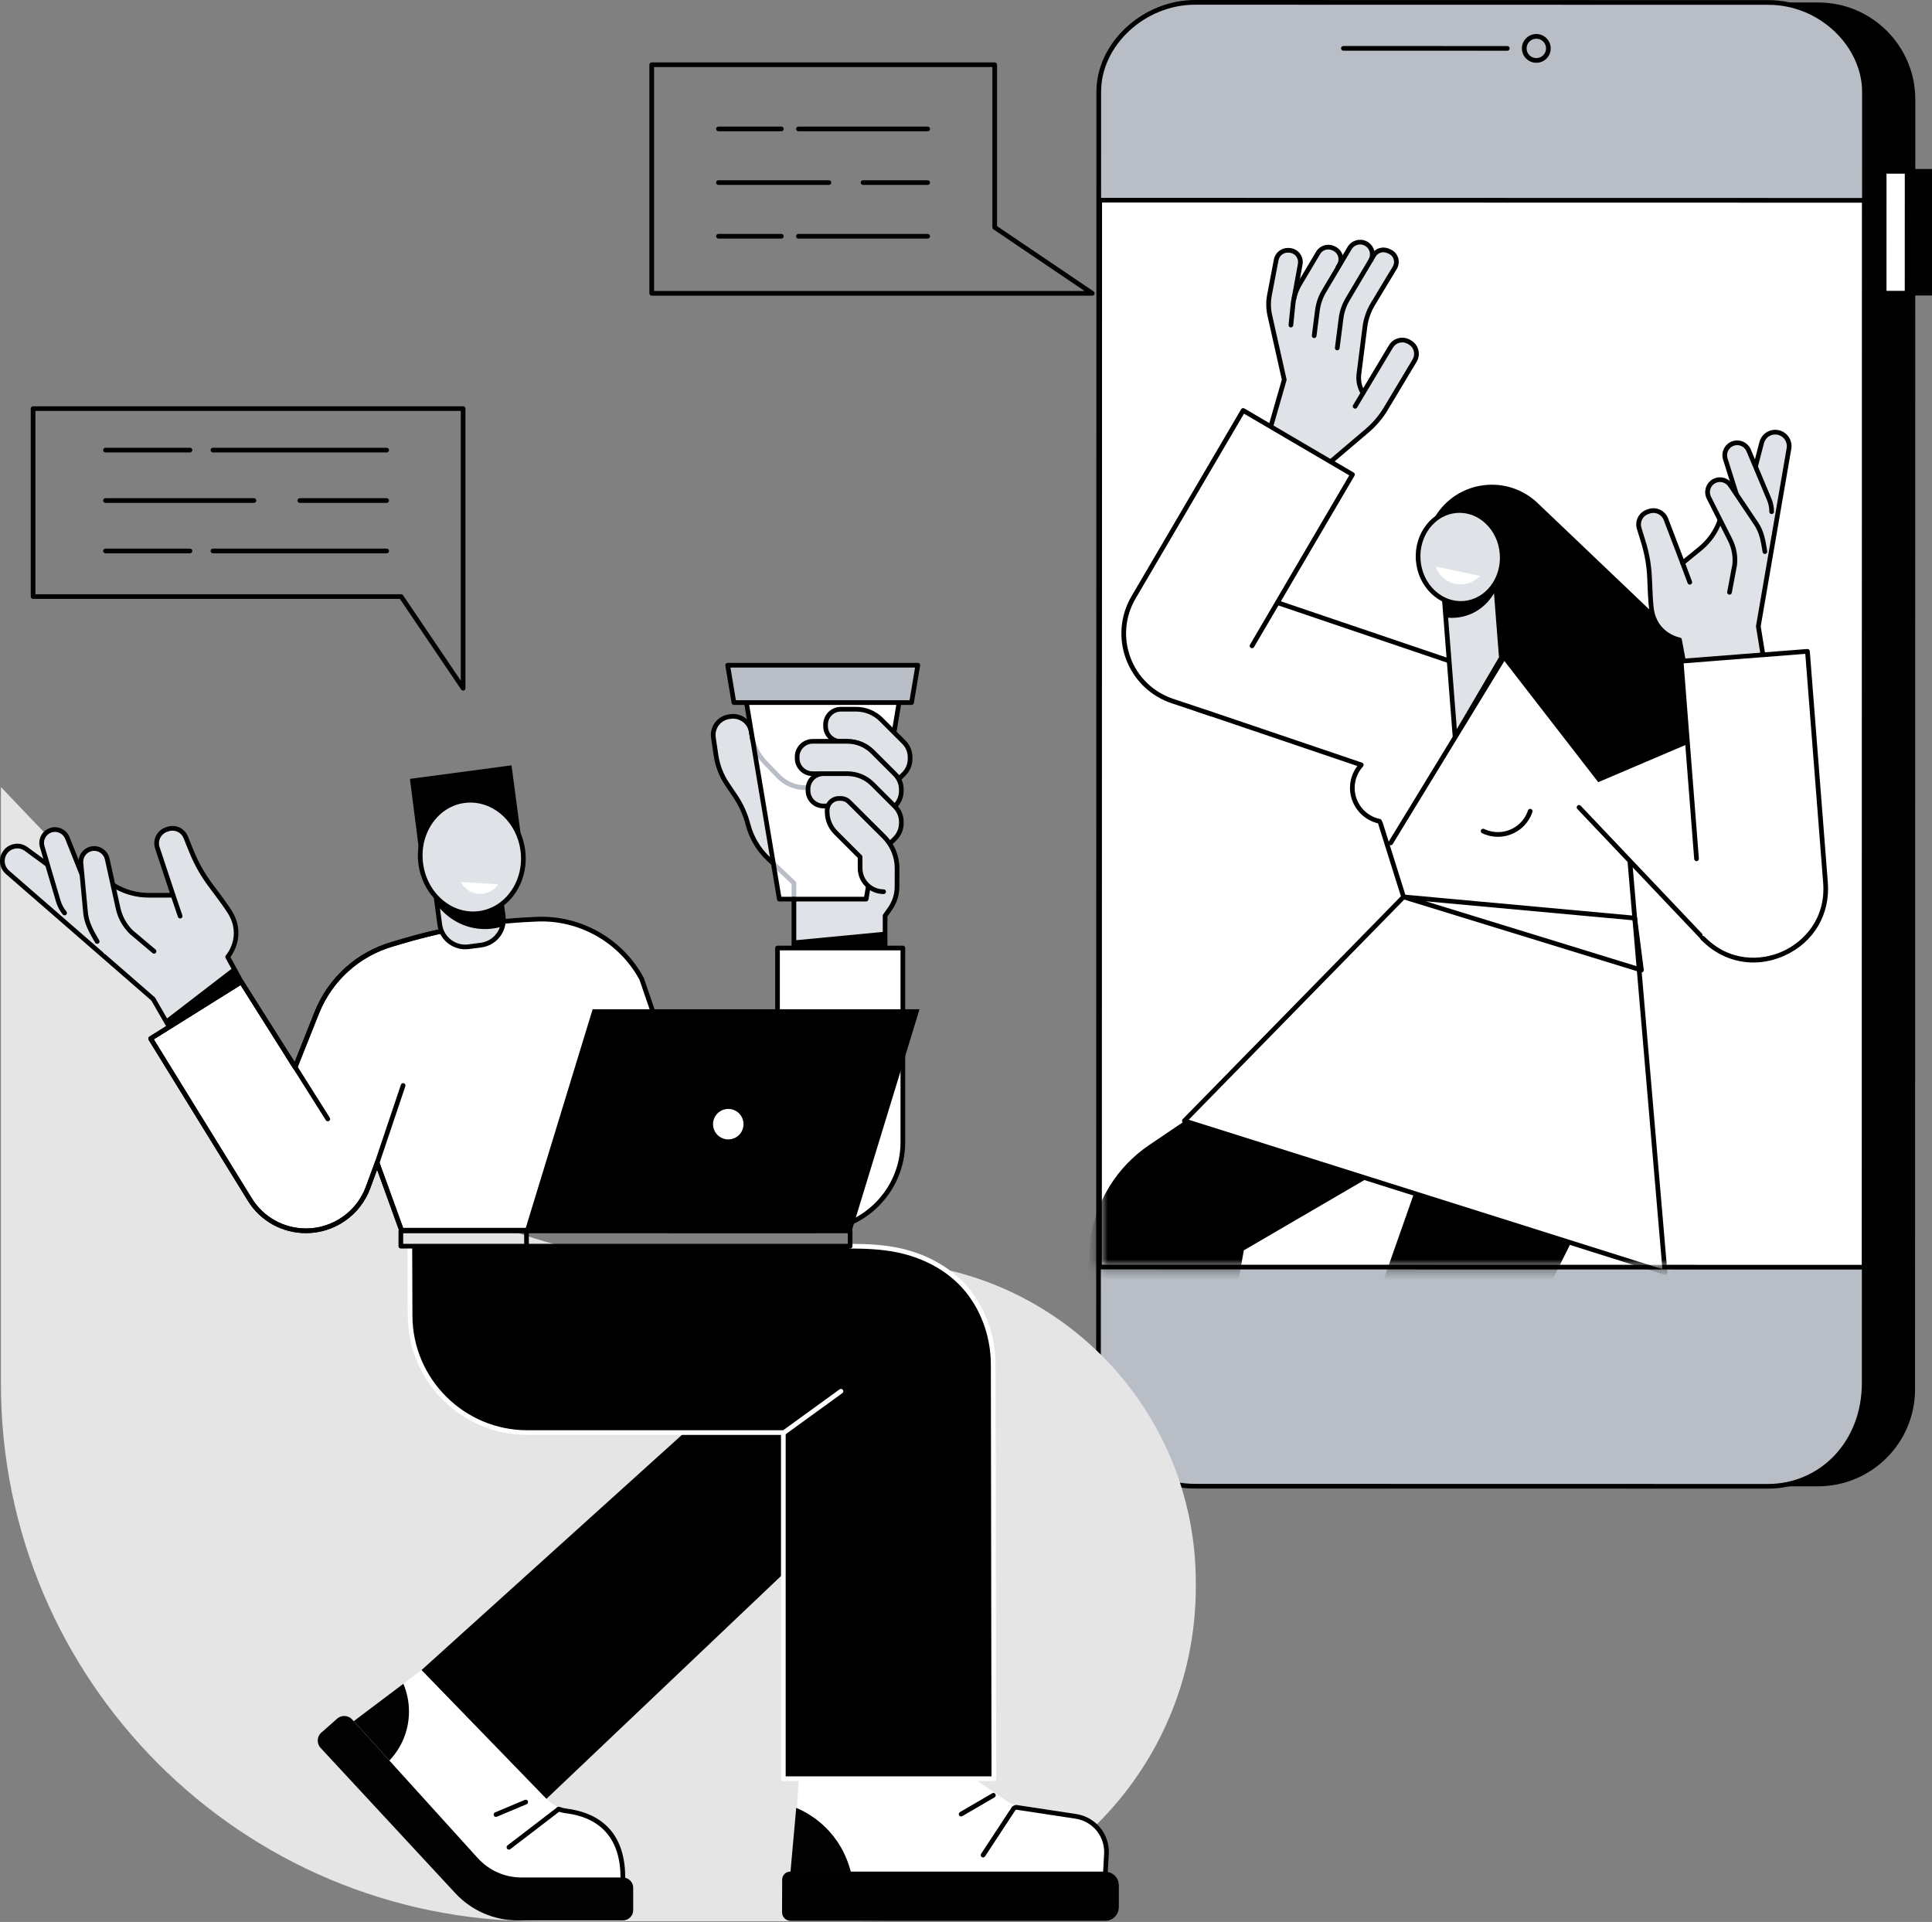 <svg width="191" height="190" viewBox="0 0 191 190" fill="none" xmlns="http://www.w3.org/2000/svg">
<rect x="0" y="0" width="191" height="190" fill="#808080" stroke="none"/>
<path d="M123.259 0.233L179.748 0.244C185.052 0.245 189.351 4.54 189.35 9.836L189.325 137.347C189.324 142.644 185.023 146.937 179.719 146.936L123.231 146.925C117.926 146.924 113.627 142.629 113.628 137.332L113.654 9.822C113.655 4.525 117.955 0.232 123.259 0.233Z" fill="black"/>
<path d="M191 16.707H186.271V29.211H191V16.707Z" fill="black"/>
<path d="M188.54 16.937H186.271V28.985H188.54V16.937Z" fill="white"/>
<path d="M188.539 29.217L186.27 29.216C186.142 29.216 186.038 29.113 186.038 28.985L186.041 16.937C186.041 16.875 186.065 16.816 186.108 16.773C186.152 16.729 186.211 16.705 186.272 16.705L188.542 16.705C188.603 16.705 188.662 16.73 188.705 16.773C188.749 16.817 188.773 16.876 188.773 16.937L188.771 28.985C188.771 29.113 188.667 29.217 188.539 29.217ZM186.502 28.753L188.307 28.753L188.31 17.169L186.504 17.169L186.502 28.753Z" fill="black"/>
<path d="M118.215 0.232L174.704 0.243C180.008 0.244 184.307 4.539 184.306 9.835L184.281 137.346C184.28 142.643 179.979 146.936 174.675 146.935L118.186 146.924C112.882 146.923 108.583 142.628 108.584 137.331L108.61 9.821C108.61 4.524 112.911 0.231 118.215 0.232Z" fill="#B9BEC6"/>
<path d="M184.317 19.798H108.708V125.266H184.317V19.798Z" fill="white"/>
<path d="M184.307 125.506L108.697 125.491C108.636 125.491 108.577 125.466 108.533 125.423C108.49 125.379 108.465 125.32 108.465 125.259L108.486 19.79C108.486 19.729 108.511 19.67 108.554 19.626C108.598 19.583 108.657 19.558 108.718 19.558L184.328 19.573C184.456 19.573 184.559 19.677 184.559 19.805L184.539 125.274C184.539 125.402 184.435 125.506 184.307 125.506ZM108.929 125.027L184.075 125.042L184.096 20.037L108.95 20.022L108.929 125.027Z" fill="black"/>
<path d="M174.771 147.167C174.77 147.167 174.77 147.167 174.769 147.167L118.122 147.156C112.56 147.154 108.366 142.674 108.368 136.733L108.393 9.063C108.394 4.235 112.953 0 118.149 0C118.15 0 118.15 0 118.151 0L174.799 0.011C177.367 0.012 179.815 0.994 181.692 2.777C183.511 4.504 184.553 6.801 184.553 9.078L184.527 136.748C184.527 139.642 183.513 142.298 181.672 144.226C179.862 146.122 177.411 147.167 174.771 147.167ZM118.149 0.464C113.199 0.464 108.858 4.482 108.856 9.063L108.831 136.733C108.83 142.409 112.824 146.691 118.122 146.692L174.769 146.703C174.77 146.703 174.771 146.703 174.771 146.703C177.283 146.703 179.614 145.709 181.337 143.906C183.095 142.064 184.063 139.522 184.064 136.748L184.089 9.078C184.089 6.927 183.099 4.753 181.373 3.113C179.582 1.412 177.247 0.475 174.798 0.475L118.151 0.464C118.151 0.464 118.149 0.464 118.149 0.464Z" fill="black"/>
<path d="M149.015 5.015L132.808 5.012C132.679 5.012 132.576 4.908 132.576 4.78C132.576 4.652 132.68 4.549 132.808 4.549L149.015 4.552C149.144 4.552 149.247 4.656 149.247 4.784C149.247 4.912 149.143 5.015 149.015 5.015Z" fill="black"/>
<path d="M151.882 6.207C151.882 6.207 151.882 6.207 151.882 6.207C151.097 6.207 150.458 5.568 150.458 4.784C150.458 4 151.097 3.362 151.882 3.362C151.882 3.362 151.882 3.362 151.882 3.362C152.263 3.362 152.62 3.51 152.889 3.779C153.158 4.047 153.306 4.405 153.306 4.785C153.306 5.165 153.158 5.522 152.889 5.791C152.62 6.059 152.262 6.207 151.882 6.207ZM151.882 3.826C151.353 3.826 150.922 4.255 150.921 4.784C150.921 5.313 151.352 5.743 151.882 5.743C151.882 5.743 151.882 5.743 151.882 5.743C152.139 5.743 152.38 5.644 152.561 5.462C152.743 5.281 152.842 5.041 152.842 4.785C152.842 4.529 152.743 4.288 152.561 4.106C152.38 3.925 152.139 3.825 151.882 3.825H151.882V3.826Z" fill="black"/>
<mask id="mask0_2_737" style="mask-type:luminance" maskUnits="userSpaceOnUse" x="108" y="19" width="77" height="107">
<path d="M184.317 19.798H108.708V125.266H184.317V19.798Z" fill="white"/>
</mask>
<g mask="url(#mask0_2_737)">
<path d="M160.709 112.017L145.494 101.769L132.978 137.339C131.695 140.983 132.039 145.002 133.923 148.375L148.815 175.051L145.46 181.592L162.05 171.072L146.696 140.123L160.709 112.017Z" fill="black"/>
<path d="M153.006 106.092L144.83 92.07L113.601 113.204C110.401 115.369 108.286 118.803 107.791 122.634L103.241 178.606L116.164 161.636L122.967 123.606L153.006 106.092Z" fill="black"/>
<path d="M116.053 65.279L118.844 57.051L144.853 65.872L138.905 77.206L118.456 70.147C116.448 69.466 115.372 67.287 116.053 65.279Z" fill="white"/>
<path d="M140.829 77.967C140.805 77.967 140.779 77.963 140.755 77.955C140.634 77.914 140.569 77.782 140.61 77.661L144.559 66.017L118.989 57.345L116.273 65.354C115.634 67.237 116.647 69.289 118.53 69.928L134.58 75.371C134.701 75.412 134.766 75.544 134.725 75.665C134.684 75.786 134.553 75.852 134.431 75.81L118.381 70.367C116.256 69.646 115.113 67.33 115.834 65.205L118.624 56.977C118.665 56.856 118.797 56.791 118.918 56.832L144.927 65.652C145.048 65.693 145.113 65.825 145.072 65.946L141.049 77.81C141.016 77.906 140.926 77.967 140.829 77.967Z" fill="black"/>
<path d="M137.365 24.863L137.188 24.789C136.676 24.575 136.085 24.771 135.802 25.248L135.524 25.716C135.862 25.091 135.59 24.305 134.927 24.028C134.372 23.796 133.731 24.009 133.423 24.526L130.895 28.786C130.55 29.368 130.327 30.014 130.241 30.685L130.111 31.654L130.095 31.645L130.225 30.626C130.312 29.937 130.543 29.275 130.901 28.68L132.393 26.223C132.76 25.618 132.503 24.828 131.849 24.556L131.755 24.517C131.224 24.295 130.611 24.498 130.317 24.993L128.498 28.049C128.202 28.549 127.996 29.096 127.89 29.666C127.901 29.426 127.93 29.186 127.976 28.949L128.54 26.13C128.678 25.436 128.167 24.782 127.46 24.749L127.358 24.744C126.783 24.717 126.276 25.117 126.168 25.682L125.502 29.176C125.376 29.84 125.388 30.524 125.536 31.184L127.002 37.712L125.309 43.289L130.37 46.646L135.144 42.591C135.883 41.963 136.514 41.218 137.013 40.386L139.85 35.65C140.22 35.032 140.02 34.232 139.402 33.861L139.3 33.801C138.682 33.431 137.881 33.631 137.511 34.249L134.755 38.85L134.466 38.318C134.339 38.085 134.273 37.826 134.268 37.564L134.936 32.323C135.038 31.524 135.306 30.755 135.721 30.065L137.89 26.465C138.241 25.883 137.993 25.124 137.365 24.863ZM135.278 26.132L133.232 29.578C133.08 29.834 132.953 30.103 132.85 30.381C132.965 30.045 133.114 29.722 133.298 29.417L135.278 26.132Z" fill="#DFE3E8"/>
<path d="M134.732 39.061C134.649 39.061 134.57 39.017 134.528 38.94L134.47 38.833C134.153 38.251 134.03 37.595 134.114 36.937L134.706 32.293C134.813 31.457 135.088 30.667 135.523 29.945L137.692 26.346C137.824 26.126 137.855 25.86 137.774 25.616C137.694 25.372 137.513 25.175 137.276 25.076L137.099 25.003C136.697 24.835 136.224 24.991 136.001 25.367L133.431 29.697C133.1 30.254 132.89 30.863 132.808 31.507L132.433 34.431C132.417 34.558 132.303 34.647 132.174 34.632C132.047 34.615 131.957 34.499 131.973 34.372L132.348 31.448C132.439 30.741 132.669 30.072 133.033 29.46L135.602 25.13C135.943 24.557 136.663 24.318 137.278 24.575L137.454 24.648C137.816 24.799 138.093 25.099 138.215 25.471C138.337 25.844 138.291 26.25 138.089 26.585L135.92 30.184C135.519 30.851 135.265 31.58 135.167 32.352L134.574 36.995C134.503 37.556 134.608 38.115 134.877 38.612L134.935 38.718C134.996 38.831 134.955 38.972 134.842 39.033C134.807 39.052 134.769 39.061 134.732 39.061Z" fill="black"/>
<path d="M129.921 33.422C129.911 33.422 129.901 33.421 129.891 33.42C129.764 33.403 129.674 33.287 129.69 33.16L130.011 30.656C130.102 29.949 130.332 29.28 130.696 28.668L133.224 24.408C133.588 23.795 134.359 23.54 135.016 23.814C135.392 23.971 135.684 24.28 135.82 24.663C135.956 25.046 135.923 25.471 135.73 25.827C135.669 25.94 135.529 25.981 135.416 25.921C135.303 25.86 135.261 25.719 135.322 25.607C135.452 25.365 135.475 25.077 135.383 24.817C135.29 24.554 135.096 24.35 134.838 24.242C134.392 24.057 133.87 24.229 133.623 24.645L131.095 28.904C130.763 29.462 130.554 30.071 130.471 30.715L130.151 33.219C130.136 33.336 130.036 33.422 129.921 33.422Z" fill="black"/>
<path d="M130.37 46.878C130.326 46.878 130.281 46.865 130.242 46.839L125.181 43.482C125.097 43.426 125.058 43.322 125.086 43.225L126.724 37.532L125.31 31.235C125.153 30.54 125.142 29.833 125.274 29.133L125.94 25.639C126.069 24.965 126.687 24.486 127.369 24.512L127.471 24.517C127.875 24.536 128.25 24.73 128.499 25.049C128.749 25.368 128.846 25.779 128.767 26.176L128.168 29.467C128.146 29.594 128.025 29.679 127.899 29.654C127.773 29.631 127.689 29.51 127.712 29.384L128.311 26.089C128.365 25.82 128.3 25.547 128.134 25.334C127.968 25.122 127.718 24.993 127.449 24.98L127.347 24.976C126.894 24.956 126.481 25.277 126.396 25.726L125.73 29.219C125.609 29.856 125.62 30.5 125.762 31.133L127.189 37.488C127.198 37.526 127.197 37.566 127.186 37.603L125.579 43.19L130.353 46.356L134.994 42.414C135.715 41.801 136.328 41.078 136.814 40.267L139.651 35.531C139.798 35.285 139.841 34.997 139.771 34.719C139.702 34.442 139.528 34.208 139.283 34.061L139.181 33.999C138.674 33.696 138.014 33.861 137.71 34.368L134.164 40.287C134.098 40.398 133.956 40.433 133.846 40.367C133.736 40.301 133.7 40.159 133.766 40.049L137.313 34.13C137.747 33.404 138.692 33.166 139.419 33.601L139.521 33.663C139.873 33.873 140.121 34.209 140.221 34.606C140.321 35.004 140.26 35.417 140.049 35.769L137.211 40.505C136.699 41.36 136.054 42.121 135.294 42.767L130.52 46.822C130.477 46.859 130.424 46.878 130.37 46.878Z" fill="black"/>
<path d="M127.62 32.369C127.612 32.369 127.604 32.369 127.596 32.368C127.469 32.355 127.376 32.241 127.389 32.114L127.614 29.925C127.705 29.213 127.935 28.544 128.299 27.931L130.117 24.874C130.469 24.284 131.211 24.039 131.844 24.303L131.938 24.342C132.312 24.498 132.599 24.808 132.724 25.193C132.85 25.578 132.801 25.997 132.591 26.343L132.478 26.53C132.411 26.64 132.269 26.675 132.159 26.609C132.05 26.542 132.015 26.4 132.081 26.29L132.194 26.103C132.335 25.872 132.367 25.593 132.283 25.337C132.2 25.08 132.009 24.874 131.76 24.77L131.666 24.731C131.243 24.556 130.749 24.718 130.516 25.111L128.697 28.168C128.366 28.726 128.157 29.335 128.074 29.978L127.85 32.161C127.838 32.28 127.737 32.369 127.62 32.369Z" fill="black"/>
<path d="M119.815 70.605L115.917 69.308C111.666 67.893 109.798 62.923 112.064 59.058L122.9 40.577L133.706 46.914L119.815 70.605Z" fill="white"/>
<path d="M119.815 70.837C119.791 70.837 119.766 70.833 119.742 70.826L115.844 69.528C113.751 68.831 112.106 67.248 111.33 65.183C110.554 63.119 110.748 60.843 111.864 58.941L122.7 40.46C122.764 40.35 122.906 40.312 123.017 40.378L133.824 46.714C133.877 46.745 133.915 46.796 133.931 46.855C133.947 46.915 133.938 46.978 133.907 47.031L123.977 63.966C123.912 64.076 123.77 64.114 123.66 64.049C123.549 63.984 123.512 63.842 123.577 63.731L133.389 46.996L122.983 40.895L112.264 59.175C111.219 60.957 111.037 63.087 111.764 65.02C112.49 66.953 114.031 68.436 115.99 69.088L119.888 70.385C120.01 70.426 120.075 70.557 120.035 70.678C120.003 70.776 119.912 70.837 119.815 70.837Z" fill="black"/>
<path d="M144.411 65.343L158.053 64.279L159.436 65.325L164.608 125.794L117.089 110.804L138.758 88.667L136.463 81.357L144.411 65.343Z" fill="white"/>
<path d="M164.608 126.026C164.585 126.026 164.562 126.022 164.539 126.015L117.02 111.025C116.943 111.001 116.884 110.939 116.864 110.86C116.845 110.782 116.867 110.699 116.923 110.642L138.495 88.604L136.242 81.426C136.204 81.304 136.272 81.174 136.394 81.135C136.516 81.097 136.646 81.165 136.685 81.287L138.979 88.597C139.004 88.679 138.983 88.768 138.923 88.829L117.519 110.697L164.348 125.469L159.213 65.448L157.983 64.517L144.429 65.574C144.303 65.584 144.19 65.489 144.18 65.361C144.17 65.233 144.266 65.122 144.393 65.112L158.035 64.048C158.094 64.044 158.148 64.06 158.193 64.094L159.575 65.14C159.628 65.18 159.661 65.24 159.666 65.306L164.839 125.774C164.846 125.851 164.814 125.927 164.753 125.975C164.712 126.008 164.661 126.026 164.608 126.026Z" fill="black"/>
<path d="M177.495 84.164L168.405 92.784L149.506 72.857L158.631 64.486L177.495 84.164Z" fill="white"/>
<path d="M168.405 93.016C168.344 93.016 168.282 92.992 168.237 92.944L155.937 79.975C155.849 79.882 155.853 79.735 155.945 79.647C156.039 79.559 156.185 79.563 156.273 79.656L168.414 92.457L177.167 84.156L159.482 65.509C158.86 64.853 157.988 64.518 157.085 64.587L146.972 65.376C146.846 65.385 146.733 65.29 146.723 65.163C146.713 65.035 146.809 64.924 146.936 64.914L157.049 64.125C158.09 64.044 159.1 64.432 159.818 65.19L177.663 84.005C177.705 84.049 177.728 84.109 177.726 84.17C177.725 84.232 177.699 84.29 177.654 84.333L168.565 92.953C168.52 92.995 168.462 93.016 168.405 93.016Z" fill="black"/>
<path d="M136.381 81.192C134.948 80.898 133.822 79.686 133.702 78.155C133.627 77.185 133.97 76.279 134.58 75.615L136.381 81.192Z" fill="white"/>
<path d="M136.381 81.424C136.366 81.424 136.35 81.422 136.335 81.419C134.773 81.099 133.595 79.764 133.471 78.173C133.394 77.181 133.736 76.192 134.409 75.459C134.496 75.365 134.642 75.358 134.737 75.445C134.831 75.531 134.837 75.678 134.75 75.772C134.164 76.411 133.866 77.273 133.933 78.137C134.042 79.523 135.067 80.686 136.428 80.965C136.553 80.99 136.634 81.113 136.608 81.239C136.586 81.348 136.489 81.424 136.381 81.424Z" fill="black"/>
<path d="M148.084 82.725C147.543 82.725 147.009 82.604 146.522 82.369C146.407 82.313 146.359 82.175 146.414 82.059C146.47 81.944 146.609 81.896 146.724 81.951C147.221 82.191 147.775 82.295 148.328 82.252C149.587 82.154 150.659 81.316 151.059 80.118C151.1 79.997 151.231 79.931 151.352 79.972C151.474 80.012 151.539 80.144 151.499 80.265C151.04 81.64 149.809 82.602 148.364 82.714C148.271 82.721 148.177 82.725 148.084 82.725Z" fill="black"/>
<path d="M162.277 96.138C162.254 96.138 162.232 96.135 162.209 96.128L138.689 88.888C138.576 88.853 138.507 88.738 138.53 88.622C138.553 88.505 138.663 88.425 138.779 88.436L161.633 90.531C161.741 90.541 161.827 90.624 161.842 90.732L162.507 95.877C162.517 95.955 162.487 96.033 162.427 96.084C162.384 96.119 162.331 96.138 162.277 96.138ZM140.957 89.101L162.001 95.579L161.405 90.976L140.957 89.101Z" fill="black"/>
<path d="M173.869 70.563L152.13 49.844C150.821 48.534 148.969 47.783 146.978 47.938C143.363 48.22 140.661 51.379 140.943 54.993C141.156 57.727 143.052 60.4 145.51 61.193L158.004 77.325L173.869 70.563Z" fill="black"/>
<path d="M148.428 65.03L143.849 72.829L142.594 56.731L147.75 56.329L148.428 65.03Z" fill="#DFE3E8"/>
<path d="M143.849 73.061C143.832 73.061 143.815 73.059 143.797 73.055C143.698 73.032 143.626 72.948 143.618 72.847L142.363 56.749C142.358 56.688 142.378 56.627 142.418 56.58C142.457 56.533 142.514 56.504 142.576 56.5L147.731 56.097C147.858 56.088 147.971 56.183 147.981 56.31L148.659 65.011C148.663 65.059 148.652 65.106 148.628 65.147L144.049 72.947C144.007 73.018 143.93 73.061 143.849 73.061ZM142.843 56.944L144.023 72.075L148.191 64.975L147.536 56.578L142.843 56.944Z" fill="black"/>
<path d="M147.902 58.283L147.75 56.329L142.594 56.731L142.93 61.045C143.403 61.102 144.339 61.146 145.377 60.712C147.001 60.033 147.718 58.666 147.902 58.283Z" fill="black"/>
<path d="M144.721 59.639C147.011 59.46 148.708 57.263 148.51 54.732C148.313 52.201 146.296 50.294 144.006 50.472C141.716 50.651 140.019 52.848 140.217 55.379C140.414 57.911 142.431 59.818 144.721 59.639Z" fill="#DFE3E8"/>
<path d="M144.412 59.888C143.352 59.888 142.333 59.473 141.516 58.7C140.623 57.855 140.077 56.685 139.977 55.403C139.77 52.748 141.565 50.435 143.979 50.247C145.152 50.157 146.294 50.573 147.193 51.423C148.086 52.268 148.632 53.438 148.732 54.72C148.939 57.375 147.144 59.688 144.73 59.876C144.624 59.884 144.518 59.888 144.412 59.888ZM144.295 50.699C144.202 50.699 144.109 50.702 144.015 50.709C141.856 50.878 140.252 52.967 140.439 55.367C140.53 56.534 141.025 57.598 141.834 58.363C142.637 59.122 143.653 59.494 144.694 59.414C146.853 59.245 148.457 57.156 148.27 54.756C148.179 53.59 147.683 52.526 146.874 51.761C146.144 51.07 145.237 50.699 144.295 50.699Z" fill="black"/>
<path d="M146.314 56.933C145.942 57.332 145.445 57.62 144.867 57.724C143.579 57.958 142.343 57.206 141.925 56.007L146.314 56.933Z" fill="white"/>
<path d="M137.483 83.562C137.442 83.562 137.4 83.551 137.362 83.528C137.253 83.462 137.218 83.319 137.285 83.209L148.461 64.891C148.528 64.781 148.671 64.747 148.78 64.814C148.889 64.88 148.924 65.023 148.857 65.132L137.681 83.451C137.637 83.522 137.561 83.562 137.483 83.562Z" fill="black"/>
<path d="M166.521 65.841L166.037 63.254C166.037 63.254 163.625 62.845 163.265 60.19C163.181 59.574 163.121 58.293 163.082 57.211C163.038 55.981 162.831 54.762 162.468 53.586L162.051 52.237C161.842 51.56 162.204 50.838 162.873 50.601L163.015 50.55C163.693 50.309 164.438 50.654 164.694 51.325L166.344 55.653L168.086 54.233C168.978 53.505 169.65 52.542 170.027 51.454L171.633 47.088C171.9 46.362 172.662 45.945 173.417 46.11L173.546 46.138L174.175 43.712C174.384 43.004 175.112 42.585 175.829 42.761C176.533 42.933 176.984 43.621 176.86 44.336L173.831 61.917L174.323 64.95L166.521 65.841Z" fill="#DFE3E8"/>
<path d="M166.521 66.073C166.411 66.073 166.314 65.995 166.293 65.884L165.837 63.444C165.266 63.29 163.358 62.601 163.035 60.221C162.948 59.58 162.886 58.235 162.85 57.219C162.807 56.011 162.604 54.812 162.246 53.654L161.83 52.306C161.583 51.507 162.007 50.662 162.795 50.382L162.938 50.332C163.727 50.051 164.612 50.46 164.911 51.243L166.447 55.27L167.939 54.053C168.799 53.352 169.445 52.427 169.807 51.378L171.416 47.008C171.711 46.206 172.542 45.727 173.377 45.867L173.951 43.654C174.197 42.818 175.044 42.33 175.884 42.536C176.703 42.736 177.232 43.544 177.089 44.375L174.066 61.919L174.552 64.913C174.562 64.975 174.546 65.039 174.508 65.09C174.469 65.14 174.412 65.173 174.349 65.18L166.547 66.072C166.538 66.073 166.53 66.073 166.521 66.073ZM163.453 50.706C163.333 50.706 163.211 50.726 163.093 50.768L162.95 50.819C162.397 51.015 162.1 51.608 162.273 52.169L162.689 53.517C163.059 54.714 163.269 55.954 163.313 57.203C163.365 58.644 163.428 59.666 163.494 60.158C163.828 62.617 166.053 63.021 166.076 63.025C166.172 63.041 166.247 63.115 166.265 63.211L166.709 65.587L174.055 64.747L173.602 61.955C173.598 61.929 173.598 61.903 173.602 61.878L176.632 44.296C176.734 43.704 176.357 43.129 175.774 42.986C175.175 42.839 174.571 43.187 174.398 43.778L173.77 46.196C173.739 46.317 173.618 46.391 173.497 46.365L173.368 46.337C172.728 46.196 172.077 46.554 171.851 47.168L170.244 51.534C169.855 52.66 169.159 53.656 168.232 54.412L166.491 55.833C166.433 55.879 166.356 55.897 166.284 55.877C166.212 55.857 166.154 55.805 166.128 55.735L164.477 51.408C164.313 50.976 163.894 50.706 163.453 50.706Z" fill="black"/>
<path d="M171.341 57.184L171.489 55.849C171.583 55 171.428 54.142 171.044 53.379L168.941 49.202C168.638 48.601 168.874 47.869 169.47 47.557C170.038 47.261 170.738 47.45 171.08 47.991L173.877 52.419C174.103 52.777 174.255 53.176 174.324 53.594L174.551 55.454L171.341 57.184Z" fill="#DFE3E8"/>
<path d="M171.613 53.636L171.979 52.344C172.212 51.522 172.202 50.65 171.949 49.834L170.565 45.367C170.366 44.724 170.72 44.041 171.359 43.833C171.968 43.634 172.627 43.936 172.875 44.526L174.902 49.356C175.066 49.746 175.149 50.166 175.148 50.589L175.143 52.869L171.613 53.636Z" fill="#DFE3E8"/>
<path d="M175.148 50.821C175.148 50.821 175.148 50.821 175.148 50.821C175.02 50.82 174.916 50.716 174.917 50.588C174.918 50.194 174.841 49.81 174.688 49.446L172.661 44.616C172.462 44.141 171.921 43.893 171.431 44.053C170.915 44.221 170.626 44.78 170.786 45.298L171.864 48.724C171.902 48.846 171.834 48.977 171.712 49.015C171.589 49.053 171.46 48.985 171.421 48.863L170.344 45.437C170.108 44.677 170.532 43.859 171.287 43.612C172.004 43.379 172.797 43.74 173.089 44.437L175.116 49.267C175.292 49.688 175.381 50.133 175.38 50.59C175.38 50.717 175.276 50.821 175.148 50.821Z" fill="black"/>
<path d="M170.982 58.788C170.968 58.788 170.953 58.787 170.939 58.784C170.813 58.761 170.73 58.64 170.754 58.514L171.261 55.806C171.348 55.017 171.202 54.208 170.837 53.483L168.734 49.306C168.376 48.596 168.659 47.719 169.363 47.352C170.033 47.002 170.873 47.229 171.276 47.867L173.817 51.653C174.396 52.516 174.543 53.447 174.699 54.434L174.708 54.497C174.728 54.623 174.642 54.742 174.516 54.762C174.389 54.783 174.27 54.696 174.25 54.569L174.241 54.506C174.093 53.572 173.954 52.689 173.432 51.912L170.888 48.12C170.609 47.678 170.035 47.523 169.578 47.763C169.097 48.014 168.904 48.612 169.148 49.097L171.252 53.274C171.657 54.079 171.819 54.978 171.72 55.874L171.209 58.599C171.188 58.711 171.091 58.788 170.982 58.788Z" fill="black"/>
<path d="M167.057 57.794C166.963 57.794 166.874 57.736 166.84 57.643L166.127 55.734C166.082 55.614 166.143 55.481 166.263 55.436C166.383 55.391 166.517 55.452 166.561 55.572L167.274 57.481C167.319 57.601 167.258 57.734 167.138 57.779C167.111 57.789 167.084 57.794 167.057 57.794Z" fill="black"/>
<path d="M168.333 92.745L166.198 65.364L178.687 64.39L180.471 87.257C180.986 93.865 172.954 97.496 168.333 92.745Z" fill="white"/>
<path d="M173.345 95.152C171.44 95.152 169.602 94.382 168.167 92.906C168.078 92.814 168.08 92.668 168.172 92.578C168.264 92.489 168.41 92.492 168.5 92.583C170.971 95.124 174.114 95.007 176.232 94.049C178.35 93.092 180.515 90.81 180.24 87.275L178.474 64.639L166.447 65.577L167.953 84.883C167.963 85.011 167.867 85.122 167.74 85.132C167.614 85.142 167.5 85.047 167.49 84.919L165.967 65.382C165.957 65.254 166.052 65.143 166.18 65.133L178.669 64.159C178.733 64.155 178.791 64.174 178.838 64.214C178.885 64.253 178.914 64.31 178.918 64.372L180.702 87.239C180.948 90.396 179.308 93.168 176.423 94.472C175.414 94.928 174.369 95.152 173.345 95.152Z" fill="black"/>
</g>
<path d="M0.092 77.799V136.813C0.092 166.151 23.881 189.935 53.226 189.935H85.151C103.414 189.935 118.22 175.133 118.22 156.873V156.441C118.22 138.929 104.02 124.732 86.503 124.732H67.987C55.188 124.732 42.861 119.909 33.461 111.225C18.896 97.769 0.092 77.799 0.092 77.799Z" fill="#E5E5E5"/>
<path d="M78.974 175.717L78.398 185.184C77.927 185.184 77.678 185.362 77.678 185.833L77.317 189.045C77.317 189.516 77.698 189.898 78.169 189.898H109.279C110.019 189.898 110.619 189.298 110.619 188.559V186.367C110.619 185.628 110.019 185.028 109.279 185.028V182.917C109.279 181.161 107.986 179.672 106.246 179.427L101.385 178.742C100.613 178.633 99.88 178.332 99.255 177.866L96.129 175.717H78.974V175.717Z" fill="white"/>
<path d="M78.112 185.027C77.679 185.027 77.328 185.378 77.326 185.811L77.316 189.045C77.316 189.516 77.698 189.898 78.168 189.898H109.279C110.018 189.898 110.618 189.298 110.618 188.558V186.367C110.618 185.628 110.019 185.028 109.279 185.028V185.027H78.112Z" fill="black"/>
<path d="M109.287 185.259C109.282 185.259 109.277 185.258 109.273 185.258C109.145 185.251 109.047 185.141 109.055 185.013L109.154 183.291C109.254 181.556 108.034 180.051 106.315 179.79L100.475 178.904C100.443 178.901 100.41 178.914 100.392 178.942L97.381 183.521C97.31 183.628 97.167 183.658 97.059 183.587C96.953 183.516 96.923 183.373 96.993 183.266L100.005 178.687C100.122 178.509 100.335 178.414 100.545 178.446L106.385 179.332C108.342 179.629 109.731 181.342 109.617 183.318L109.518 185.04C109.511 185.164 109.408 185.259 109.287 185.259Z" fill="black"/>
<path d="M95.018 179.573C94.938 179.573 94.861 179.532 94.818 179.458C94.753 179.347 94.791 179.205 94.901 179.141L98.091 177.28C98.202 177.216 98.344 177.254 98.408 177.364C98.473 177.475 98.435 177.617 98.325 177.681L95.135 179.541C95.098 179.563 95.058 179.573 95.018 179.573Z" fill="black"/>
<path d="M84.15 185.184C83.137 181.093 80.223 179.36 78.716 178.721L78.148 185.043C77.975 185.043 84.15 185.184 84.15 185.184Z" fill="#020202"/>
<path d="M61.578 185.606H51.551C49.906 185.606 48.337 184.911 47.233 183.692L34.968 170.153L34.794 169.962C34.416 169.569 33.801 169.527 33.373 169.865L31.813 171.242C31.327 171.625 31.271 172.341 31.692 172.794L45.011 187.16C46.604 188.878 48.841 189.854 51.184 189.854H61.578C62.143 189.854 62.601 189.397 62.601 188.832V186.628C62.601 186.064 62.143 185.606 61.578 185.606Z" fill="white"/>
<path d="M41.676 165.099L34.968 170.153L47.233 183.692C48.337 184.911 49.906 185.606 51.551 185.606H61.578C61.578 180.251 57.935 179.101 56.047 178.864C55.272 178.767 54.557 178.401 54.023 177.831L41.676 165.099Z" fill="white"/>
<path d="M61.578 185.838C61.45 185.838 61.346 185.735 61.346 185.606C61.346 181.895 59.481 179.7 55.953 179.258C55.68 179.224 55.412 179.158 55.155 179.063C55.035 179.018 54.974 178.885 55.018 178.765C55.063 178.645 55.197 178.583 55.316 178.628C55.54 178.711 55.773 178.768 56.01 178.798C58.656 179.129 61.81 180.58 61.81 185.606C61.81 185.734 61.706 185.838 61.578 185.838Z" fill="black"/>
<path d="M61.578 185.606H51.551C49.906 185.606 48.337 184.911 47.233 183.692L34.968 170.153L34.794 169.962C34.416 169.569 33.801 169.527 33.373 169.865L31.813 171.242C31.327 171.625 31.271 172.341 31.692 172.794L45.011 187.16C46.604 188.878 48.841 189.854 51.184 189.854H61.578C62.143 189.854 62.601 189.397 62.601 188.832V186.628C62.601 186.064 62.143 185.606 61.578 185.606Z" fill="#020202"/>
<path d="M38.496 174.047C39.695 172.784 40.432 171.079 40.432 169.201C40.432 168.227 40.234 167.299 39.876 166.455L34.968 170.153L38.496 174.047Z" fill="#020202"/>
<path d="M50.313 182.85C50.243 182.85 50.174 182.819 50.129 182.759C50.051 182.657 50.07 182.512 50.172 182.434L55.076 178.675C55.178 178.597 55.323 178.616 55.401 178.718C55.479 178.82 55.46 178.965 55.358 179.043L50.454 182.802C50.411 182.834 50.362 182.85 50.313 182.85Z" fill="black"/>
<path d="M49.034 179.615C48.944 179.615 48.858 179.562 48.82 179.473C48.771 179.355 48.826 179.219 48.944 179.17L51.882 177.935C52.001 177.886 52.136 177.941 52.186 178.059C52.235 178.177 52.18 178.313 52.062 178.363L49.124 179.597C49.094 179.609 49.064 179.615 49.034 179.615Z" fill="black"/>
<path d="M70.127 139.402L41.676 165.099L54.023 177.831L85.229 148.188L78.715 141.384L70.127 139.402Z" fill="black"/>
<path d="M40.511 123.352L40.542 130.097C40.571 136.471 45.748 141.623 52.123 141.623H77.441V175.841H98.254L98.189 134.913C98.179 128.525 92.996 123.352 86.607 123.352H40.511Z" fill="black"/>
<path d="M77.441 141.899C77.369 141.899 77.299 141.866 77.253 141.803C77.178 141.7 77.201 141.555 77.305 141.48L83.004 137.348C83.108 137.273 83.253 137.297 83.328 137.4C83.403 137.504 83.38 137.649 83.276 137.724L77.577 141.855C77.536 141.885 77.488 141.899 77.441 141.899Z" fill="white"/>
<path d="M98.254 176.073H77.441C77.313 176.073 77.209 175.969 77.209 175.841V141.855H52.123C45.639 141.855 40.339 136.58 40.31 130.098L40.286 123.197C40.285 123.069 40.389 122.965 40.517 122.965C40.517 122.965 40.517 122.965 40.518 122.965C40.645 122.965 40.749 123.068 40.75 123.196L40.774 130.096C40.802 136.324 45.894 141.391 52.124 141.391H77.441C77.569 141.391 77.673 141.495 77.673 141.623V175.609H98.022C97.957 134.913 97.957 134.913 97.957 134.913C97.953 132.318 97.104 129.805 95.567 127.839C93.998 125.833 91.559 124.402 88.699 123.81C87.117 123.482 85.458 123.433 84.043 123.428C83.915 123.428 83.812 123.324 83.812 123.196C83.813 123.068 83.917 122.965 84.044 122.965C84.044 122.965 84.045 122.965 84.045 122.965C85.482 122.97 87.171 123.02 88.793 123.356C91.76 123.971 94.296 125.461 95.932 127.554C97.533 129.601 98.417 132.214 98.421 134.913C98.421 134.932 98.486 175.84 98.486 175.84C98.486 175.902 98.462 175.961 98.418 176.005C98.375 176.048 98.316 176.073 98.254 176.073Z" fill="white"/>
<path d="M78.502 86.194V94.185H87.501V90.528L87.984 89.844C88.438 89.2 88.681 88.432 88.681 87.644V86.194L78.502 86.194Z" fill="#DFE3E8"/>
<path d="M70.529 72.926L70.786 74.675C70.937 75.701 71.317 76.68 71.899 77.539L72.676 78.688C73.253 79.541 73.683 80.484 73.942 81.481C74.186 82.42 74.724 83.733 75.982 84.924L79.579 88.328L78.04 77.866L75.644 75.383C74.935 74.648 74.475 73.71 74.326 72.701L74.278 72.374C74.131 71.377 73.204 70.688 72.206 70.834L72.069 70.855C71.072 71.001 70.382 71.929 70.529 72.926Z" fill="#DFE3E8"/>
<path d="M76.457 85.605C76.4 85.605 76.343 85.584 76.298 85.542L75.823 85.092C74.783 84.108 74.075 82.913 73.717 81.54C73.465 80.571 73.05 79.655 72.484 78.818L71.707 77.669C71.109 76.787 70.712 75.763 70.557 74.709L70.299 72.96C70.219 72.416 70.356 71.874 70.684 71.433C71.011 70.992 71.492 70.705 72.035 70.625L72.172 70.605C73.295 70.44 74.342 71.219 74.507 72.341L74.555 72.668C74.583 72.855 74.622 73.043 74.673 73.226C74.707 73.349 74.634 73.477 74.511 73.511C74.387 73.545 74.26 73.472 74.225 73.349C74.17 73.147 74.126 72.941 74.096 72.735L74.048 72.408C73.986 71.987 73.764 71.615 73.422 71.362C73.081 71.108 72.661 71.002 72.24 71.064L72.103 71.084C71.681 71.146 71.31 71.368 71.056 71.71C70.802 72.051 70.696 72.471 70.758 72.892L71.016 74.642C71.16 75.627 71.532 76.584 72.091 77.409L72.868 78.558C73.464 79.439 73.901 80.403 74.166 81.423C74.501 82.711 75.166 83.832 76.141 84.755L76.617 85.205C76.709 85.293 76.713 85.44 76.626 85.533C76.58 85.581 76.519 85.605 76.457 85.605Z" fill="black"/>
<path d="M87.501 92.106L78.502 92.967V94.185H87.501V92.106Z" fill="black"/>
<path d="M85.629 88.886H77.045L73.219 66.033H89.455L85.629 88.886Z" fill="white"/>
<path d="M78.489 89.117C78.361 89.117 78.257 89.014 78.257 88.885V87.396L76.298 85.542C76.205 85.454 76.201 85.307 76.289 85.214C76.377 85.121 76.524 85.117 76.617 85.205L78.648 87.128C78.694 87.172 78.721 87.233 78.721 87.296V88.885C78.721 89.014 78.617 89.117 78.489 89.117Z" fill="#B9BEC6"/>
<path d="M79.882 78.098H79.593C78.543 78.098 77.523 77.665 76.794 76.909L75.477 75.544C74.885 74.93 74.452 74.171 74.226 73.349C74.192 73.225 74.264 73.098 74.388 73.064C74.511 73.029 74.639 73.102 74.673 73.226C74.879 73.974 75.272 74.664 75.811 75.222L77.128 76.587C77.77 77.253 78.668 77.634 79.593 77.634H79.882C80.011 77.634 80.114 77.738 80.114 77.866C80.114 77.994 80.011 78.098 79.882 78.098Z" fill="#B9BEC6"/>
<path d="M85.629 89.117H77.045C76.932 89.117 76.835 89.036 76.817 88.924L72.991 66.071C72.98 66.004 72.998 65.935 73.043 65.883C73.087 65.831 73.151 65.801 73.219 65.801H89.455C89.523 65.801 89.588 65.831 89.632 65.883C89.676 65.935 89.695 66.004 89.683 66.071L88.622 72.41C88.601 72.537 88.482 72.623 88.355 72.601C88.229 72.58 88.144 72.46 88.165 72.334L89.181 66.264H73.493L77.242 88.654H85.433L85.617 87.554C85.638 87.427 85.757 87.341 85.884 87.363C86.01 87.384 86.095 87.504 86.074 87.63L85.858 88.924C85.839 89.035 85.742 89.117 85.629 89.117Z" fill="black"/>
<path d="M90.119 69.454L90.737 65.761H71.937L72.555 69.454H90.119Z" fill="#B9BEC6"/>
<path d="M90.118 69.686H72.555C72.442 69.686 72.345 69.604 72.327 69.492L71.708 65.799C71.697 65.732 71.716 65.663 71.76 65.611C71.804 65.56 71.869 65.529 71.937 65.529H90.737C90.805 65.529 90.87 65.559 90.914 65.611C90.958 65.663 90.977 65.732 90.965 65.799L90.347 69.492C90.329 69.604 90.232 69.686 90.118 69.686ZM72.752 69.222H89.922L90.463 65.993H72.211L72.752 69.222Z" fill="black"/>
<path d="M83.13 70.113H84.632C85.57 70.113 86.469 70.485 87.132 71.148L89.354 73.369C89.751 73.766 89.974 74.305 89.974 74.866V75.015C89.974 75.576 89.751 76.115 89.354 76.512L88.902 76.963L86.285 74.346C85.619 73.681 84.717 73.307 83.775 73.307H83.13C82.294 73.307 81.617 72.63 81.617 71.794V71.626C81.617 70.79 82.294 70.113 83.13 70.113Z" fill="#DFE3E8"/>
<path d="M88.902 77.195C88.841 77.195 88.782 77.171 88.738 77.127L86.121 74.51C85.495 73.884 84.662 73.539 83.775 73.539H83.13C82.168 73.539 81.385 72.756 81.385 71.794V71.625C81.385 70.663 82.168 69.881 83.13 69.881H84.632C85.638 69.881 86.585 70.273 87.296 70.984L89.518 73.205C89.962 73.649 90.206 74.239 90.206 74.866V75.015C90.206 75.642 89.962 76.232 89.518 76.675L89.066 77.127C89.023 77.171 88.964 77.195 88.902 77.195ZM83.13 70.345C82.423 70.345 81.848 70.919 81.848 71.626V71.794C81.848 72.501 82.423 73.075 83.13 73.075H83.775C84.785 73.075 85.735 73.469 86.449 74.182L88.902 76.635L89.19 76.348C89.546 75.992 89.742 75.518 89.742 75.015V74.866C89.742 74.363 89.546 73.889 89.19 73.533L86.968 71.312C86.344 70.688 85.514 70.344 84.632 70.344H83.13V70.345Z" fill="black"/>
<path d="M88.686 85.828V88.152H87.36C86.073 88.152 85.03 87.109 85.03 85.823V84.713L82.625 82.309C82.081 81.765 81.775 81.027 81.775 80.258V80.102C81.775 79.457 82.298 78.934 82.944 78.934H83.116C83.425 78.934 83.722 79.056 83.941 79.274L87.389 82.708C88.219 83.534 88.686 84.657 88.686 85.828Z" fill="#DFE3E8"/>
<path d="M80.342 73.287H83.765C84.703 73.287 85.602 73.66 86.265 74.323L88.477 76.534C88.88 76.937 89.107 77.484 89.107 78.055V78.175C89.107 78.745 88.88 79.293 88.477 79.696L88.035 80.138L84.386 76.49H80.342C79.494 76.49 78.807 75.802 78.807 74.954V74.822C78.807 73.974 79.494 73.287 80.342 73.287Z" fill="#DFE3E8"/>
<path d="M88.477 79.928C88.417 79.928 88.358 79.906 88.313 79.86C88.222 79.77 88.222 79.623 88.313 79.532C88.675 79.17 88.875 78.688 88.875 78.175V78.055C88.875 77.543 88.675 77.061 88.313 76.698L86.101 74.487C85.477 73.863 84.647 73.519 83.765 73.519H80.342C79.624 73.519 79.039 74.104 79.039 74.823V74.955C79.039 75.673 79.624 76.258 80.342 76.258H81.231C81.359 76.258 81.463 76.362 81.463 76.49C81.463 76.618 81.359 76.722 81.231 76.722H80.342C79.368 76.722 78.575 75.929 78.575 74.955V74.823C78.575 73.848 79.368 73.056 80.342 73.056H83.765C84.771 73.056 85.717 73.448 86.429 74.159L88.641 76.37C89.091 76.82 89.339 77.419 89.339 78.055V78.175C89.339 78.811 89.091 79.41 88.641 79.86C88.595 79.906 88.536 79.928 88.477 79.928Z" fill="black"/>
<path d="M81.395 76.337H83.765C84.703 76.337 85.602 76.71 86.265 77.373L88.481 79.587C88.882 79.989 89.107 80.532 89.107 81.1V81.23C89.107 81.797 88.882 82.341 88.481 82.743L87.911 83.312L84.23 79.531H81.395C80.56 79.531 79.883 78.855 79.883 78.019V77.849C79.883 77.014 80.56 76.337 81.395 76.337Z" fill="#DFE3E8"/>
<path d="M88.035 83.567C87.976 83.567 87.917 83.545 87.871 83.499C87.781 83.409 87.781 83.262 87.871 83.172L88.317 82.727C88.677 82.366 88.875 81.888 88.875 81.378V81.248C88.875 80.739 88.677 80.26 88.317 79.899L86.101 77.684C85.477 77.061 84.647 76.717 83.765 76.717H81.395C80.689 76.717 80.114 77.291 80.114 77.997V78.168C80.114 78.874 80.689 79.448 81.395 79.448H81.797C81.925 79.448 82.029 79.552 82.029 79.68C82.029 79.808 81.925 79.912 81.797 79.912H81.395C80.433 79.912 79.651 79.129 79.651 78.168V77.997C79.651 77.036 80.433 76.253 81.395 76.253H83.765C84.771 76.253 85.717 76.645 86.429 77.357L88.644 79.572C89.092 80.019 89.339 80.615 89.339 81.248V81.378C89.339 82.011 89.092 82.607 88.644 83.055L88.199 83.499C88.154 83.545 88.095 83.567 88.035 83.567Z" fill="black"/>
<path d="M87.501 94.417H78.489C78.361 94.417 78.257 94.314 78.257 94.185V88.886C78.257 88.757 78.361 88.654 78.489 88.654C78.617 88.654 78.721 88.757 78.721 88.886V93.954H87.269V90.528C87.269 90.48 87.284 90.433 87.312 90.394L87.794 89.71C88.223 89.103 88.45 88.388 88.45 87.644L88.454 85.828C88.454 84.727 88.006 83.649 87.225 82.872L83.777 79.439C83.6 79.262 83.365 79.166 83.116 79.166H82.944C82.427 79.166 82.007 79.585 82.007 80.102V80.258C82.007 80.971 82.284 81.641 82.789 82.145L85.194 84.55C85.237 84.593 85.262 84.652 85.262 84.714V85.823C85.262 86.979 86.203 87.92 87.36 87.92C87.488 87.92 87.592 88.024 87.592 88.152C87.592 88.28 87.488 88.384 87.36 88.384C85.948 88.384 84.798 87.235 84.798 85.823V84.81L82.461 82.473C81.869 81.881 81.543 81.095 81.543 80.259V80.102C81.543 79.33 82.171 78.702 82.944 78.702H83.116C83.489 78.702 83.84 78.847 84.104 79.11L87.553 82.544C88.42 83.407 88.917 84.604 88.917 85.828L88.913 87.645C88.913 88.484 88.657 89.291 88.173 89.978L87.733 90.602V94.186C87.733 94.314 87.629 94.417 87.501 94.417Z" fill="black"/>
<path d="M23.856 97.07L22.507 94.598C22.507 94.598 24.23 92.628 22.733 90.183C22.386 89.616 21.57 88.513 20.871 87.59C20.075 86.54 19.423 85.39 18.928 84.169L18.361 82.77C18.077 82.067 17.288 81.713 16.573 81.969L16.421 82.023C15.697 82.281 15.312 83.071 15.553 83.8L17.112 88.504H14.707C13.475 88.504 12.267 88.161 11.218 87.513L6.933 84.979C6.221 84.558 5.307 84.727 4.793 85.375L4.705 85.486L2.542 83.9C1.891 83.454 1.003 83.599 0.528 84.229C0.061 84.848 0.152 85.723 0.737 86.232L15.14 98.76L16.783 101.606L23.856 97.07Z" fill="#DFE3E8"/>
<path d="M16.783 101.606L23.856 97.07L23.073 95.635L16.331 100.823L16.783 101.606Z" fill="black"/>
<path d="M16.783 101.838C16.765 101.838 16.746 101.836 16.728 101.832C16.667 101.817 16.614 101.777 16.582 101.722L14.959 98.909L0.585 86.407C-0.089 85.821 -0.195 84.803 0.343 84.09C0.894 83.359 1.918 83.191 2.673 83.709L4.664 85.168C5.256 84.486 6.267 84.317 7.051 84.78L11.336 87.314C12.353 87.942 13.517 88.272 14.707 88.272H16.791L15.333 83.874C15.054 83.031 15.507 82.103 16.343 81.805L16.496 81.75C17.33 81.453 18.244 81.862 18.576 82.683L19.143 84.082C19.631 85.286 20.274 86.419 21.056 87.45C22.012 88.712 22.643 89.591 22.931 90.062C24.276 92.258 23.144 94.12 22.783 94.619L24.059 96.959C24.118 97.066 24.083 97.2 23.981 97.266L16.909 101.802C16.871 101.826 16.827 101.838 16.783 101.838ZM1.71 83.872C1.332 83.872 0.958 84.044 0.713 84.369C0.321 84.888 0.398 85.63 0.889 86.058L15.293 98.585C15.312 98.602 15.328 98.621 15.341 98.644L16.862 101.28L23.549 96.992L22.303 94.709C22.257 94.623 22.268 94.518 22.332 94.445C22.398 94.37 23.922 92.569 22.536 90.304C22.259 89.852 21.619 88.962 20.686 87.73C19.88 86.666 19.216 85.497 18.713 84.256L18.147 82.857C17.908 82.267 17.251 81.974 16.651 82.187L16.499 82.241C15.898 82.456 15.573 83.123 15.773 83.728L17.332 88.431C17.355 88.502 17.343 88.579 17.299 88.639C17.256 88.7 17.186 88.736 17.112 88.736H14.707C13.431 88.736 12.182 88.381 11.097 87.71L6.815 85.179C6.206 84.819 5.414 84.965 4.974 85.519L4.886 85.63C4.809 85.727 4.668 85.746 4.568 85.673L2.405 84.087C2.193 83.942 1.95 83.872 1.71 83.872Z" fill="black"/>
<path d="M17.812 90.8C17.715 90.8 17.625 90.739 17.592 90.643L16.892 88.579C16.851 88.457 16.916 88.326 17.037 88.284C17.159 88.244 17.29 88.308 17.331 88.43L18.031 90.494C18.072 90.615 18.007 90.747 17.886 90.788C17.861 90.796 17.836 90.8 17.812 90.8Z" fill="black"/>
<path d="M11.379 90.395L10.201 89.571C9.452 89.047 8.871 88.317 8.529 87.47L6.655 82.831C6.386 82.163 5.63 81.836 4.959 82.096C4.32 82.343 3.978 83.039 4.171 83.696L5.757 89.07C5.885 89.504 6.099 89.909 6.386 90.259L7.933 92.145L11.379 90.395Z" fill="#DFE3E8"/>
<path d="M6.386 90.491C6.319 90.491 6.253 90.462 6.207 90.406C5.898 90.03 5.672 89.602 5.535 89.136L3.949 83.761C3.723 82.995 4.13 82.168 4.876 81.879C5.66 81.576 6.555 81.963 6.87 82.744L8.295 86.314C8.342 86.433 8.284 86.568 8.165 86.615C8.046 86.663 7.911 86.605 7.864 86.486L6.44 82.916C6.22 82.371 5.593 82.1 5.043 82.312C4.52 82.514 4.235 83.093 4.394 83.63L5.979 89.005C6.099 89.411 6.297 89.784 6.566 90.112C6.647 90.211 6.632 90.357 6.533 90.438C6.49 90.473 6.438 90.491 6.386 90.491Z" fill="black"/>
<path d="M14.004 93.153L12.978 92.145C12.326 91.505 11.874 90.689 11.676 89.797L10.596 84.912C10.44 84.209 9.749 83.761 9.044 83.907C8.373 84.045 7.92 84.674 8.003 85.355L8.678 90.917C8.733 91.366 8.877 91.8 9.102 92.193L10.315 94.309L14.004 93.153Z" fill="#DFE3E8"/>
<path d="M15.23 94.279C15.177 94.279 15.124 94.261 15.081 94.224L12.828 92.322C12.13 91.637 11.657 90.785 11.45 89.847L10.369 84.962C10.242 84.386 9.669 84.015 9.091 84.134C8.543 84.247 8.165 84.77 8.233 85.327L8.688 90.197C8.782 91.198 9.264 92.026 9.775 92.902L9.809 92.96C9.873 93.07 9.836 93.212 9.725 93.277C9.615 93.341 9.473 93.304 9.408 93.193L9.374 93.135C8.837 92.214 8.33 91.343 8.227 90.24L7.772 85.376C7.676 84.589 8.215 83.841 8.998 83.68C9.823 83.511 10.64 84.04 10.822 84.862L11.903 89.747C12.091 90.597 12.519 91.369 13.14 91.98L15.38 93.87C15.478 93.953 15.49 94.099 15.407 94.197C15.362 94.251 15.296 94.279 15.23 94.279Z" fill="black"/>
<path d="M71.957 121.616H66.191V110.699H68.213L71.957 121.616Z" fill="white"/>
<path d="M71.957 121.848H66.191C66.063 121.848 65.96 121.744 65.96 121.616V110.699C65.96 110.571 66.063 110.467 66.191 110.467H68.213C68.312 110.467 68.4 110.53 68.432 110.624L72.176 121.541C72.201 121.612 72.189 121.69 72.146 121.751C72.102 121.812 72.032 121.848 71.957 121.848ZM66.423 121.384H71.632L68.047 110.931H66.423V121.384Z" fill="black"/>
<path d="M66.191 110.699V121.616H39.693L37.282 114.958L36.387 117.395C35.914 118.681 35.065 119.75 33.992 120.499C32.918 121.248 31.622 121.674 30.252 121.674C27.983 121.674 25.878 120.499 24.688 118.568L14.891 102.675L23.856 97.07L29.177 105.499L31.34 100.06C32.666 96.803 35.406 94.332 38.782 93.344L40.029 92.978C44.077 91.793 48.252 91.095 52.464 90.9L53.039 90.873C57.351 90.671 61.392 92.964 63.432 96.766L68.213 110.699H66.191V110.699Z" fill="white"/>
<path d="M30.253 121.906C27.886 121.906 25.732 120.704 24.491 118.689L14.694 102.797C14.627 102.688 14.66 102.546 14.768 102.479L23.733 96.873C23.842 96.805 23.984 96.838 24.052 96.946L29.13 104.99L31.125 99.975C32.485 96.632 35.252 94.135 38.717 93.121L39.964 92.755C44.027 91.566 48.229 90.864 52.454 90.669L53.029 90.641C57.402 90.439 61.567 92.798 63.637 96.656C63.643 96.667 63.648 96.679 63.652 96.691L68.433 110.624C68.457 110.695 68.445 110.773 68.402 110.834C68.359 110.895 68.288 110.931 68.213 110.931H66.424V121.616C66.424 121.744 66.32 121.848 66.192 121.848H39.693C39.595 121.848 39.508 121.787 39.475 121.695L37.28 115.635L36.605 117.474C36.124 118.781 35.267 119.892 34.125 120.689C32.983 121.485 31.645 121.906 30.253 121.906ZM15.21 102.75L24.886 118.446C26.041 120.322 28.048 121.442 30.253 121.442C31.549 121.442 32.796 121.05 33.859 120.308C34.923 119.566 35.722 118.531 36.169 117.315L37.064 114.878C37.098 114.787 37.185 114.726 37.282 114.726C37.282 114.726 37.282 114.726 37.282 114.726C37.38 114.726 37.467 114.788 37.5 114.879L39.855 121.384H65.96V110.699C65.96 110.571 66.063 110.467 66.192 110.467H67.888L63.22 96.859C61.23 93.166 57.241 90.906 53.05 91.104L52.476 91.132C48.287 91.326 44.121 92.022 40.094 93.2L38.847 93.567C35.519 94.54 32.861 96.939 31.555 100.148L29.392 105.585C29.36 105.666 29.285 105.722 29.198 105.73C29.11 105.738 29.027 105.696 28.981 105.623L23.784 97.389L15.21 102.75Z" fill="black"/>
<path d="M89.259 93.72V112.909C89.259 117.726 85.352 121.632 80.533 121.632H66.191V121.616H71.957L68.213 110.699H73.554C75.383 110.699 76.865 109.218 76.865 107.391V93.72H89.259Z" fill="white"/>
<path d="M80.532 121.864H66.191C66.063 121.864 65.959 121.76 65.959 121.632C65.959 121.504 66.063 121.384 66.191 121.384H71.632L67.993 110.774C67.969 110.703 67.981 110.625 68.024 110.564C68.068 110.504 68.138 110.467 68.213 110.467H73.554C75.252 110.467 76.633 109.087 76.633 107.391V93.72C76.633 93.591 76.737 93.488 76.865 93.488H89.259C89.387 93.488 89.49 93.591 89.49 93.72V112.909C89.49 117.847 85.472 121.864 80.532 121.864ZM72.128 121.4H80.532C85.216 121.4 89.027 117.591 89.027 112.909V93.951H77.097V107.391C77.097 109.343 75.507 110.931 73.554 110.931H68.537L72.128 121.4Z" fill="black"/>
<path d="M71.957 121.616H66.191V110.699H68.213L71.957 121.616Z" fill="white"/>
<path d="M71.957 121.848H66.191C66.063 121.848 65.96 121.744 65.96 121.616V110.699C65.96 110.571 66.063 110.467 66.191 110.467H68.213C68.312 110.467 68.4 110.53 68.432 110.624L72.176 121.541C72.201 121.612 72.189 121.69 72.146 121.751C72.102 121.812 72.032 121.848 71.957 121.848ZM66.423 121.384H71.632L68.047 110.931H66.423V121.384Z" fill="black"/>
<path d="M30.252 121.905C27.886 121.905 25.732 120.703 24.491 118.689L14.693 102.796C14.626 102.688 14.66 102.546 14.768 102.478L23.733 96.874C23.841 96.805 23.983 96.838 24.052 96.946L29.129 104.989L31.125 99.974C32.487 96.632 35.253 94.134 38.717 93.12L39.964 92.755C41.297 92.366 42.661 92.024 44.018 91.74C44.143 91.713 44.266 91.794 44.292 91.919C44.319 92.045 44.238 92.168 44.113 92.194C42.768 92.475 41.416 92.814 40.094 93.201L38.847 93.565C35.52 94.539 32.862 96.938 31.556 100.147L29.391 105.584C29.359 105.665 29.284 105.721 29.197 105.729C29.109 105.737 29.026 105.695 28.98 105.622L23.783 97.389L15.209 102.749L24.885 118.446C26.041 120.322 28.048 121.442 30.252 121.442C32.883 121.442 35.26 119.783 36.168 117.314L37.063 114.878C37.097 114.787 37.184 114.726 37.281 114.726C37.281 114.726 37.281 114.726 37.282 114.726C37.379 114.726 37.466 114.788 37.499 114.879L39.854 121.382C39.898 121.502 39.835 121.635 39.715 121.679C39.595 121.723 39.462 121.66 39.418 121.54L37.279 115.634L36.603 117.474C35.629 120.124 33.076 121.905 30.252 121.905Z" fill="black"/>
<path d="M32.408 110.849C32.331 110.849 32.256 110.811 32.212 110.741L28.251 104.467C28.183 104.359 28.215 104.216 28.323 104.147C28.432 104.079 28.575 104.111 28.643 104.22L32.604 110.494C32.672 110.602 32.64 110.745 32.532 110.814C32.493 110.838 32.45 110.849 32.408 110.849Z" fill="black"/>
<path d="M37.281 115.19C37.257 115.19 37.232 115.186 37.207 115.178C37.086 115.137 37.02 115.005 37.061 114.884L39.635 107.234C39.675 107.112 39.807 107.047 39.928 107.088C40.05 107.128 40.115 107.26 40.074 107.381L37.501 115.032C37.468 115.129 37.378 115.19 37.281 115.19Z" fill="black"/>
<path d="M49.678 91.584C49.416 92.537 48.602 93.291 47.561 93.43L46.337 93.592C44.944 93.778 43.661 92.799 43.476 91.406L43.221 89.486L43.112 88.67L42.904 87.108L49.175 86.273L49.59 89.389L49.747 90.569C49.794 90.919 49.768 91.262 49.678 91.584Z" fill="#DFE3E8"/>
<path d="M45.999 93.846C44.628 93.846 43.432 92.83 43.246 91.436L42.674 87.138C42.666 87.077 42.682 87.016 42.719 86.967C42.757 86.918 42.812 86.886 42.873 86.877L49.144 86.043C49.27 86.026 49.388 86.115 49.404 86.242L49.977 90.538C50.027 90.915 50.002 91.288 49.901 91.646C49.605 92.721 48.699 93.511 47.592 93.659L46.368 93.822C46.244 93.838 46.12 93.846 45.999 93.846ZM43.164 87.307L43.706 91.375C43.874 92.639 45.041 93.532 46.306 93.362L47.531 93.2C48.453 93.076 49.208 92.418 49.454 91.523C49.454 91.523 49.454 91.522 49.454 91.522C49.538 91.224 49.559 90.914 49.517 90.599L48.975 86.533L43.164 87.307Z" fill="black"/>
<path d="M49.678 91.584C49.082 91.765 48.069 91.974 46.863 91.747C44.746 91.35 43.539 89.896 43.221 89.486L43.112 88.67L42.904 87.108L49.175 86.273L49.59 89.389L49.747 90.569C49.794 90.919 49.768 91.262 49.678 91.584Z" fill="black"/>
<path d="M41.617 85.534L46.462 83.63L51.695 84.12L50.568 75.662L40.526 77.001L41.617 85.534Z" fill="black"/>
<path d="M47.38 90.297C50.166 89.926 52.092 87.129 51.681 84.05C51.271 80.971 48.68 78.776 45.895 79.148C43.109 79.519 41.183 82.316 41.594 85.395C42.004 88.474 44.595 90.668 47.38 90.297Z" fill="#DFE3E8"/>
<path d="M46.765 90.573C45.576 90.573 44.419 90.139 43.452 89.319C42.315 88.356 41.575 86.974 41.369 85.428C41.163 83.882 41.514 82.354 42.36 81.127C43.209 79.892 44.456 79.109 45.869 78.92C48.778 78.534 51.49 80.821 51.916 84.022C52.343 87.222 50.324 90.142 47.416 90.53C47.199 90.559 46.981 90.573 46.765 90.573ZM46.513 79.341C46.32 79.341 46.126 79.354 45.93 79.38C44.648 79.55 43.516 80.264 42.741 81.39C41.962 82.522 41.638 83.935 41.828 85.367C42.019 86.799 42.702 88.077 43.751 88.966C44.794 89.849 46.073 90.241 47.355 90.07C50.009 89.716 51.849 87.03 51.457 84.083C51.093 81.353 48.938 79.341 46.513 79.341Z" fill="black"/>
<path d="M49.271 87.42C49.014 87.793 48.642 88.091 48.18 88.247C47.151 88.597 46.043 88.132 45.553 87.198L49.271 87.42Z" fill="white"/>
<path d="M84.044 123.428H39.629C39.501 123.428 39.397 123.324 39.397 123.196V121.688C39.397 121.559 39.501 121.456 39.629 121.456H84.044C84.172 121.456 84.276 121.559 84.276 121.688V123.196C84.276 123.324 84.172 123.428 84.044 123.428ZM39.861 122.964H83.812V121.92H39.861V122.964Z" fill="black"/>
<path d="M52.051 123.428C51.923 123.428 51.819 123.324 51.819 123.196V121.688C51.819 121.559 51.923 121.456 52.051 121.456C52.179 121.456 52.283 121.559 52.283 121.688V123.196C52.283 123.324 52.179 123.428 52.051 123.428Z" fill="black"/>
<path d="M58.591 99.771H90.905L84.188 121.732H51.874L58.591 99.771Z" fill="black"/>
<path d="M72.004 112.64C72.836 112.637 73.508 111.96 73.505 111.128C73.502 110.296 72.825 109.624 71.993 109.628C71.161 109.631 70.489 110.308 70.492 111.14C70.495 111.972 71.172 112.643 72.004 112.64Z" fill="white"/>
<path d="M45.784 68.272C45.708 68.272 45.636 68.236 45.592 68.17L39.533 59.207H3.272C3.144 59.207 3.04 59.104 3.04 58.976V40.396C3.04 40.267 3.144 40.164 3.272 40.164H45.784C45.912 40.164 46.016 40.267 46.016 40.396V68.041C46.016 68.142 45.949 68.232 45.852 68.262C45.83 68.269 45.807 68.272 45.784 68.272ZM3.504 58.744H39.656C39.733 58.744 39.805 58.782 39.848 58.846L45.552 67.284V40.627H3.504V58.744Z" fill="#020202"/>
<path d="M18.784 44.728H10.426C10.298 44.728 10.194 44.624 10.194 44.496C10.194 44.368 10.298 44.264 10.426 44.264H18.784C18.912 44.264 19.016 44.368 19.016 44.496C19.016 44.624 18.912 44.728 18.784 44.728Z" fill="#020202"/>
<path d="M38.227 44.728H21.05C20.922 44.728 20.818 44.624 20.818 44.496C20.818 44.368 20.922 44.264 21.05 44.264H38.227C38.355 44.264 38.459 44.368 38.459 44.496C38.459 44.624 38.355 44.728 38.227 44.728Z" fill="#020202"/>
<path d="M25.106 49.714H10.426C10.298 49.714 10.194 49.61 10.194 49.482C10.194 49.354 10.298 49.25 10.426 49.25H25.106C25.234 49.25 25.338 49.354 25.338 49.482C25.338 49.61 25.234 49.714 25.106 49.714Z" fill="#020202"/>
<path d="M38.227 49.714H29.638C29.51 49.714 29.407 49.61 29.407 49.482C29.407 49.354 29.51 49.25 29.638 49.25H38.227C38.355 49.25 38.459 49.354 38.459 49.482C38.459 49.61 38.355 49.714 38.227 49.714Z" fill="#020202"/>
<path d="M18.784 54.7H10.426C10.298 54.7 10.194 54.596 10.194 54.468C10.194 54.34 10.298 54.236 10.426 54.236H18.784C18.912 54.236 19.016 54.34 19.016 54.468C19.016 54.596 18.912 54.7 18.784 54.7Z" fill="#020202"/>
<path d="M38.227 54.7H21.05C20.922 54.7 20.818 54.596 20.818 54.468C20.818 54.34 20.922 54.236 21.05 54.236H38.227C38.355 54.236 38.459 54.34 38.459 54.468C38.459 54.596 38.355 54.7 38.227 54.7Z" fill="#020202"/>
<path d="M107.981 29.229H64.43C64.302 29.229 64.198 29.126 64.198 28.997V6.4C64.198 6.272 64.302 6.169 64.43 6.169H98.338C98.466 6.169 98.57 6.272 98.57 6.4V22.355L108.111 28.805C108.196 28.863 108.233 28.968 108.203 29.066C108.173 29.163 108.083 29.229 107.981 29.229ZM64.662 28.766H107.224L98.208 22.67C98.144 22.627 98.106 22.555 98.106 22.478V6.632H64.662V28.766Z" fill="#020202"/>
<path d="M77.246 23.586H71.028C70.9 23.586 70.796 23.483 70.796 23.354C70.796 23.226 70.9 23.123 71.028 23.123H77.246C77.374 23.123 77.478 23.226 77.478 23.354C77.478 23.483 77.374 23.586 77.246 23.586Z" fill="#020202"/>
<path d="M91.712 23.586H78.932C78.804 23.586 78.7 23.483 78.7 23.354C78.7 23.226 78.804 23.123 78.932 23.123H91.712C91.84 23.123 91.944 23.226 91.944 23.354C91.944 23.483 91.84 23.586 91.712 23.586Z" fill="#020202"/>
<path d="M81.95 18.282H71.028C70.9 18.282 70.796 18.178 70.796 18.05C70.796 17.922 70.9 17.819 71.028 17.819H81.95C82.078 17.819 82.182 17.922 82.182 18.05C82.182 18.178 82.078 18.282 81.95 18.282Z" fill="#020202"/>
<path d="M91.712 18.282H85.322C85.194 18.282 85.09 18.178 85.09 18.05C85.09 17.922 85.194 17.819 85.322 17.819H91.712C91.84 17.819 91.944 17.922 91.944 18.05C91.944 18.178 91.84 18.282 91.712 18.282Z" fill="#020202"/>
<path d="M77.246 12.979H71.028C70.9 12.979 70.796 12.875 70.796 12.747C70.796 12.618 70.9 12.515 71.028 12.515H77.246C77.374 12.515 77.478 12.618 77.478 12.747C77.478 12.875 77.374 12.979 77.246 12.979Z" fill="#020202"/>
<path d="M91.712 12.979H78.932C78.804 12.979 78.7 12.875 78.7 12.747C78.7 12.618 78.804 12.515 78.932 12.515H91.712C91.84 12.515 91.944 12.618 91.944 12.747C91.944 12.875 91.84 12.979 91.712 12.979Z" fill="#020202"/>
</svg>
